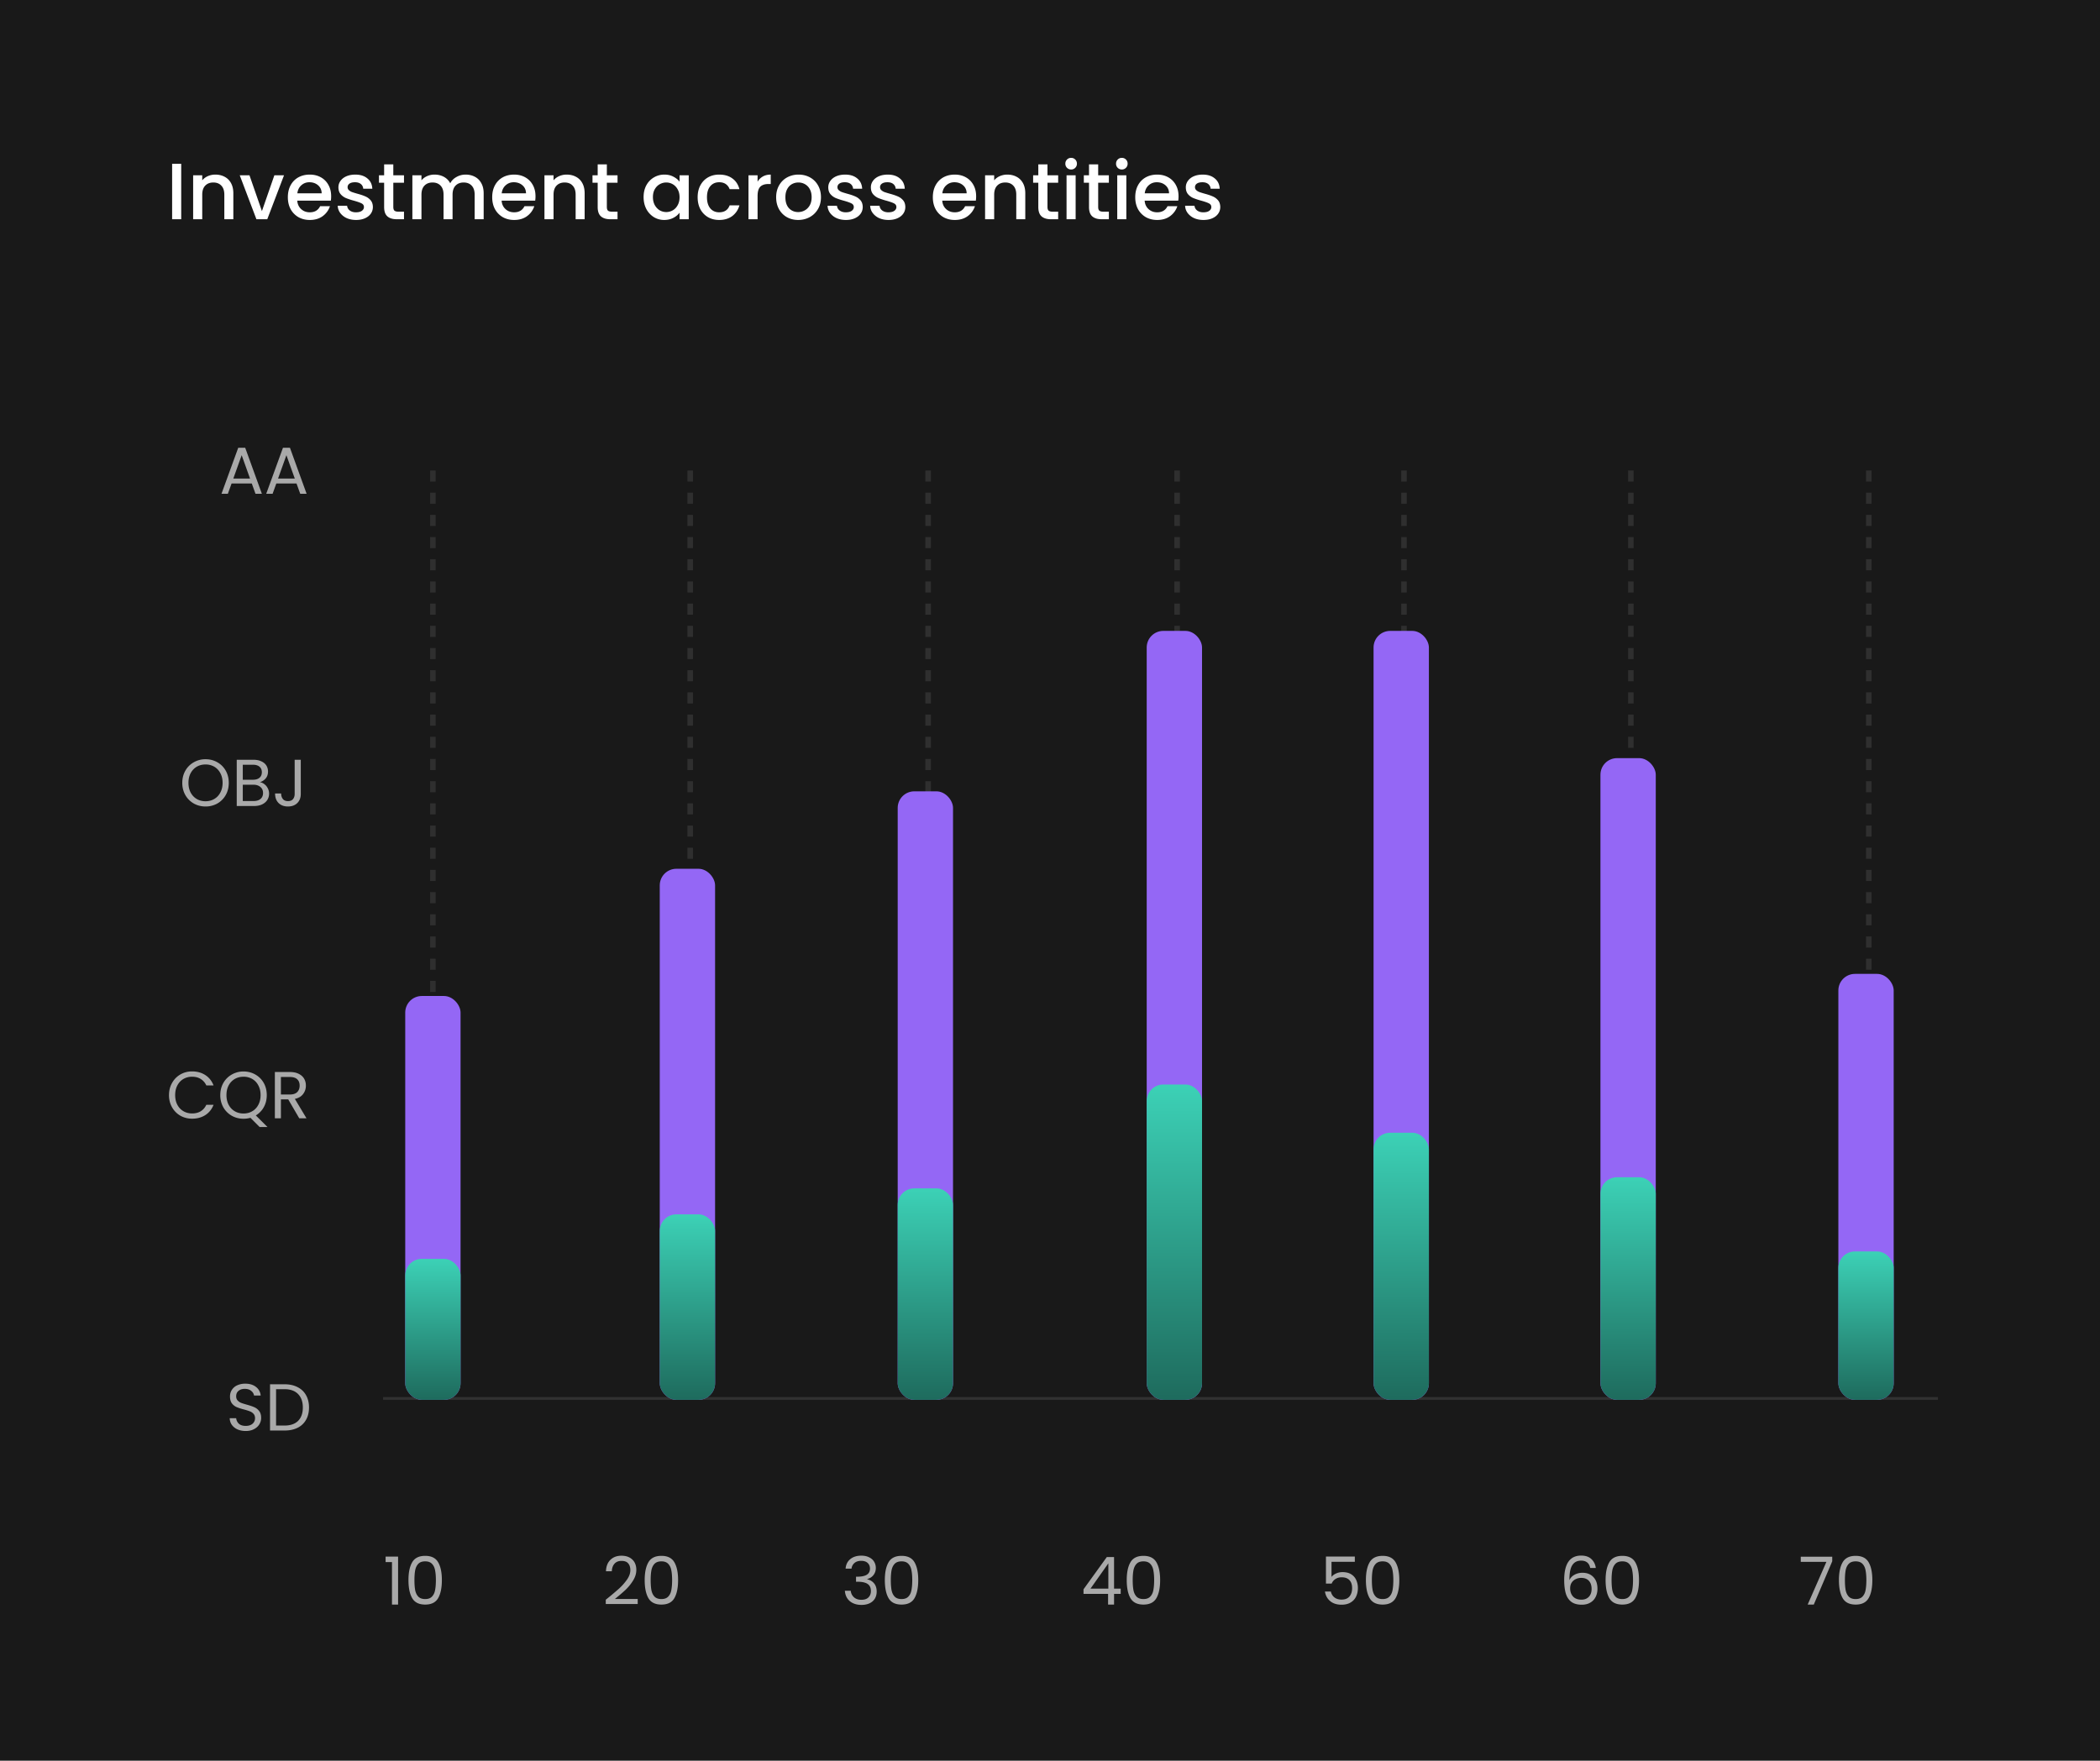 <svg xmlns="http://www.w3.org/2000/svg" width="316" height="265" fill="none"><rect width="100%" height="100%" fill="#333333" stroke="none"/><path fill="#000" fill-opacity=".5" d="M0 0h316v265H0z"/><path fill="#fff" d="M27.268 24.66V33H25.9v-8.34h1.368zm5.132 1.62c.52 0 .984.108 1.392.324.416.216.74.536.972.96.232.424.348.936.348 1.536V33h-1.356v-3.696c0-.592-.148-1.044-.444-1.356-.296-.32-.7-.48-1.212-.48s-.92.16-1.224.48c-.296.312-.444.764-.444 1.356V33h-1.368v-6.612h1.368v.756c.224-.272.508-.484.852-.636a2.785 2.785 0 0 1 1.116-.228zm7.013 5.496 1.872-5.388h1.452L40.217 33h-1.632l-2.508-6.612h1.464l1.872 5.388zm10.418-2.244c0 .248-.016.472-.048.672h-5.052c.04.528.236.952.588 1.272.352.32.784.48 1.296.48.736 0 1.256-.308 1.56-.924h1.476a2.998 2.998 0 0 1-1.092 1.5c-.52.384-1.168.576-1.944.576-.632 0-1.2-.14-1.704-.42a3.139 3.139 0 0 1-1.176-1.2c-.28-.52-.42-1.12-.42-1.8 0-.68.136-1.276.408-1.788.28-.52.668-.92 1.164-1.2.504-.28 1.08-.42 1.728-.42.624 0 1.18.136 1.668.408.488.272.868.656 1.14 1.152.272.488.408 1.052.408 1.692zm-1.428-.432c-.008-.504-.188-.908-.54-1.212-.352-.304-.788-.456-1.308-.456-.472 0-.876.152-1.212.456-.336.296-.536.7-.6 1.212h3.66zm5.174 4.008c-.52 0-.988-.092-1.404-.276a2.536 2.536 0 0 1-.972-.768 1.943 1.943 0 0 1-.384-1.092h1.416a.99.99 0 0 0 .396.708c.248.184.556.276.924.276.384 0 .68-.072.888-.216.216-.152.324-.344.324-.576 0-.248-.12-.432-.36-.552-.232-.12-.604-.252-1.116-.396a10.83 10.83 0 0 1-1.212-.396 2.176 2.176 0 0 1-.816-.588c-.224-.264-.336-.612-.336-1.044 0-.352.104-.672.312-.96.208-.296.504-.528.888-.696.392-.168.84-.252 1.344-.252.752 0 1.356.192 1.812.576.464.376.712.892.744 1.548h-1.368a.974.974 0 0 0-.36-.708c-.216-.176-.508-.264-.876-.264-.36 0-.636.068-.828.204a.632.632 0 0 0-.288.54c0 .176.064.324.192.444s.284.216.468.288c.184.064.456.148.816.252.48.128.872.26 1.176.396.312.128.58.32.804.576.224.256.34.596.348 1.02 0 .376-.104.712-.312 1.008-.208.296-.504.528-.888.696-.376.168-.82.252-1.332.252zm5.607-5.604v3.66c0 .248.056.428.168.54.12.104.32.156.6.156h.84V33h-1.08c-.617 0-1.089-.144-1.417-.432-.328-.288-.492-.756-.492-1.404v-3.66h-.78v-1.116h.78v-1.644h1.38v1.644h1.608v1.116h-1.607zm10.872-1.224c.52 0 .984.108 1.392.324.416.216.74.536.972.96.24.424.36.936.36 1.536V33h-1.356v-3.696c0-.592-.148-1.044-.444-1.356-.296-.32-.7-.48-1.212-.48s-.92.16-1.224.48c-.296.312-.444.764-.444 1.356V33h-1.356v-3.696c0-.592-.148-1.044-.444-1.356-.296-.32-.7-.48-1.212-.48s-.92.16-1.224.48c-.296.312-.444.764-.444 1.356V33h-1.368v-6.612h1.368v.756c.224-.272.508-.484.852-.636a2.7 2.7 0 0 1 1.104-.228c.528 0 1 .112 1.416.336.416.224.736.548.96.972.2-.4.512-.716.936-.948.424-.24.88-.36 1.368-.36zm10.525 3.252c0 .248-.016.472-.048.672h-5.052c.04.528.236.952.588 1.272.352.32.784.48 1.296.48.736 0 1.256-.308 1.56-.924h1.476a2.998 2.998 0 0 1-1.092 1.5c-.52.384-1.168.576-1.944.576-.632 0-1.2-.14-1.704-.42a3.139 3.139 0 0 1-1.176-1.2c-.28-.52-.42-1.12-.42-1.8 0-.68.136-1.276.408-1.788.28-.52.668-.92 1.164-1.2.504-.28 1.08-.42 1.728-.42.624 0 1.18.136 1.668.408.488.272.868.656 1.14 1.152.272.488.408 1.052.408 1.692zm-1.428-.432c-.008-.504-.188-.908-.54-1.212-.352-.304-.788-.456-1.308-.456-.472 0-.876.152-1.212.456-.336.296-.536.7-.6 1.212h3.66zm6.11-2.82c.52 0 .984.108 1.392.324.416.216.74.536.972.96.232.424.348.936.348 1.536V33H86.62v-3.696c0-.592-.148-1.044-.444-1.356-.296-.32-.7-.48-1.212-.48s-.92.16-1.224.48c-.296.312-.444.764-.444 1.356V33h-1.368v-6.612h1.368v.756c.224-.272.508-.484.852-.636a2.785 2.785 0 0 1 1.116-.228zm6.053 1.224v3.66c0 .248.056.428.168.54.12.104.32.156.6.156h.84V33h-1.08c-.616 0-1.088-.144-1.416-.432-.328-.288-.492-.756-.492-1.404v-3.66h-.78v-1.116h.78v-1.644h1.38v1.644h1.608v1.116h-1.608zm5.53 2.16c0-.664.136-1.252.408-1.764a3.047 3.047 0 0 1 2.712-1.62c.52 0 .972.104 1.356.312.392.2.704.452.936.756v-.96h1.38V33h-1.38v-.984a2.717 2.717 0 0 1-.948.78c-.4.208-.856.312-1.368.312a2.938 2.938 0 0 1-1.56-.432 3.206 3.206 0 0 1-1.128-1.224c-.272-.528-.408-1.124-.408-1.788zm5.412.024c0-.456-.096-.852-.288-1.188a1.938 1.938 0 0 0-.732-.768 1.93 1.93 0 0 0-.984-.264c-.352 0-.68.088-.984.264-.304.168-.552.42-.744.756-.184.328-.276.72-.276 1.176 0 .456.092.856.276 1.2.192.344.44.608.744.792a1.974 1.974 0 0 0 1.968 0c.304-.176.548-.432.732-.768.192-.344.288-.744.288-1.2zm2.721 0c0-.68.136-1.276.408-1.788.28-.52.664-.92 1.152-1.2.488-.28 1.048-.42 1.68-.42.8 0 1.46.192 1.98.576.528.376.884.916 1.068 1.62h-1.476a1.56 1.56 0 0 0-.576-.768c-.264-.184-.596-.276-.996-.276-.56 0-1.008.2-1.344.6-.328.392-.492.944-.492 1.656s.164 1.268.492 1.668c.336.4.784.6 1.344.6.792 0 1.316-.348 1.572-1.044h1.476c-.192.672-.552 1.208-1.08 1.608-.528.392-1.184.588-1.968.588-.632 0-1.192-.14-1.68-.42a3.08 3.08 0 0 1-1.152-1.2c-.272-.52-.408-1.12-.408-1.8zm9.019-2.34c.2-.336.464-.596.792-.78.336-.192.732-.288 1.188-.288v1.416h-.348c-.536 0-.944.136-1.224.408-.272.272-.408.744-.408 1.416V33h-1.368v-6.612h1.368v.96zm6.106 5.76c-.624 0-1.188-.14-1.692-.42a3.113 3.113 0 0 1-1.188-1.2c-.288-.52-.432-1.12-.432-1.8 0-.672.148-1.268.444-1.788.296-.52.7-.92 1.212-1.2a3.517 3.517 0 0 1 1.716-.42c.632 0 1.204.14 1.716.42.512.28.916.68 1.212 1.2.296.52.444 1.116.444 1.788 0 .672-.152 1.268-.456 1.788-.304.52-.72.924-1.248 1.212-.52.28-1.096.42-1.728.42zm0-1.188c.352 0 .68-.084.984-.252.312-.168.564-.42.756-.756.192-.336.288-.744.288-1.224s-.092-.884-.276-1.212a1.855 1.855 0 0 0-.732-.756 2.002 2.002 0 0 0-.984-.252c-.352 0-.68.084-.984.252-.296.168-.532.42-.708.756-.176.328-.264.732-.264 1.212 0 .712.18 1.264.54 1.656.368.384.828.576 1.38.576zm7.184 1.188c-.52 0-.988-.092-1.404-.276a2.536 2.536 0 0 1-.972-.768 1.943 1.943 0 0 1-.384-1.092h1.416a.99.99 0 0 0 .396.708c.248.184.556.276.924.276.384 0 .68-.072.888-.216.216-.152.324-.344.324-.576 0-.248-.12-.432-.36-.552-.232-.12-.604-.252-1.116-.396a10.83 10.83 0 0 1-1.212-.396 2.176 2.176 0 0 1-.816-.588c-.224-.264-.336-.612-.336-1.044 0-.352.104-.672.312-.96.208-.296.504-.528.888-.696.392-.168.84-.252 1.344-.252.752 0 1.356.192 1.812.576.464.376.712.892.744 1.548h-1.368a.974.974 0 0 0-.36-.708c-.216-.176-.508-.264-.876-.264-.36 0-.636.068-.828.204a.632.632 0 0 0-.288.54c0 .176.064.324.192.444s.284.216.468.288c.184.064.456.148.816.252.48.128.872.26 1.176.396.312.128.58.32.804.576.224.256.34.596.348 1.02 0 .376-.104.712-.312 1.008-.208.296-.504.528-.888.696-.376.168-.82.252-1.332.252zm6.41 0c-.52 0-.988-.092-1.404-.276a2.536 2.536 0 0 1-.972-.768 1.943 1.943 0 0 1-.384-1.092h1.416a.99.99 0 0 0 .396.708c.248.184.556.276.924.276.384 0 .68-.072.888-.216.216-.152.324-.344.324-.576 0-.248-.12-.432-.36-.552-.232-.12-.604-.252-1.116-.396a10.83 10.83 0 0 1-1.212-.396 2.176 2.176 0 0 1-.816-.588c-.224-.264-.336-.612-.336-1.044 0-.352.104-.672.312-.96.208-.296.504-.528.888-.696.392-.168.84-.252 1.344-.252.752 0 1.356.192 1.812.576.464.376.712.892.744 1.548h-1.368a.974.974 0 0 0-.36-.708c-.216-.176-.508-.264-.876-.264-.36 0-.636.068-.828.204a.632.632 0 0 0-.288.54c0 .176.064.324.192.444s.284.216.468.288c.184.064.456.148.816.252.48.128.872.26 1.176.396.312.128.58.32.804.576.224.256.34.596.348 1.02 0 .376-.104.712-.312 1.008-.208.296-.504.528-.888.696-.376.168-.82.252-1.332.252zm13.188-3.576c0 .248-.016.472-.048.672h-5.052c.04.528.236.952.588 1.272.352.32.784.48 1.296.48.736 0 1.256-.308 1.56-.924h1.476a2.998 2.998 0 0 1-1.092 1.5c-.52.384-1.168.576-1.944.576-.632 0-1.2-.14-1.704-.42a3.139 3.139 0 0 1-1.176-1.2c-.28-.52-.42-1.12-.42-1.8 0-.68.136-1.276.408-1.788.28-.52.668-.92 1.164-1.2.504-.28 1.08-.42 1.728-.42.624 0 1.18.136 1.668.408.488.272.868.656 1.14 1.152.272.488.408 1.052.408 1.692zm-1.428-.432c-.008-.504-.188-.908-.54-1.212-.352-.304-.788-.456-1.308-.456-.472 0-.876.152-1.212.456-.336.296-.536.7-.6 1.212h3.66zm6.11-2.82c.52 0 .984.108 1.392.324.416.216.74.536.972.96.232.424.348.936.348 1.536V33h-1.356v-3.696c0-.592-.148-1.044-.444-1.356-.296-.32-.7-.48-1.212-.48s-.92.16-1.224.48c-.296.312-.444.764-.444 1.356V33h-1.368v-6.612h1.368v.756c.224-.272.508-.484.852-.636a2.785 2.785 0 0 1 1.116-.228zm6.053 1.224v3.66c0 .248.056.428.168.54.12.104.32.156.6.156h.84V33h-1.08c-.616 0-1.088-.144-1.416-.432-.328-.288-.492-.756-.492-1.404v-3.66h-.78v-1.116h.78v-1.644h1.38v1.644h1.608v1.116h-1.608zm3.565-1.992a.847.847 0 0 1-.624-.252.847.847 0 0 1-.252-.624c0-.248.084-.456.252-.624a.847.847 0 0 1 .624-.252c.24 0 .444.084.612.252a.847.847 0 0 1 .252.624.847.847 0 0 1-.252.624.833.833 0 0 1-.612.252zm.672.876V33h-1.368v-6.612h1.368zm3.392 1.116v3.66c0 .248.056.428.168.54.12.104.32.156.6.156h.84V33h-1.08c-.616 0-1.088-.144-1.416-.432-.328-.288-.492-.756-.492-1.404v-3.66h-.78v-1.116h.78v-1.644h1.38v1.644h1.608v1.116h-1.608zm3.565-1.992a.847.847 0 0 1-.624-.252.847.847 0 0 1-.252-.624c0-.248.084-.456.252-.624a.847.847 0 0 1 .624-.252c.24 0 .444.084.612.252a.847.847 0 0 1 .252.624.847.847 0 0 1-.252.624.833.833 0 0 1-.612.252zm.672.876V33h-1.368v-6.612h1.368zm7.856 3.144c0 .248-.016.472-.048.672h-5.052c.04.528.236.952.588 1.272.352.32.784.48 1.296.48.736 0 1.256-.308 1.56-.924h1.476a2.998 2.998 0 0 1-1.092 1.5c-.52.384-1.168.576-1.944.576-.632 0-1.2-.14-1.704-.42a3.139 3.139 0 0 1-1.176-1.2c-.28-.52-.42-1.12-.42-1.8 0-.68.136-1.276.408-1.788.28-.52.668-.92 1.164-1.2.504-.28 1.08-.42 1.728-.42.624 0 1.18.136 1.668.408.488.272.868.656 1.14 1.152.272.488.408 1.052.408 1.692zm-1.428-.432c-.008-.504-.188-.908-.54-1.212-.352-.304-.788-.456-1.308-.456-.472 0-.876.152-1.212.456-.336.296-.536.7-.6 1.212h3.66zm5.174 4.008c-.52 0-.988-.092-1.404-.276a2.536 2.536 0 0 1-.972-.768 1.943 1.943 0 0 1-.384-1.092h1.416a.99.99 0 0 0 .396.708c.248.184.556.276.924.276.384 0 .68-.072.888-.216.216-.152.324-.344.324-.576 0-.248-.12-.432-.36-.552-.232-.12-.604-.252-1.116-.396a10.83 10.83 0 0 1-1.212-.396 2.176 2.176 0 0 1-.816-.588c-.224-.264-.336-.612-.336-1.044 0-.352.104-.672.312-.96.208-.296.504-.528.888-.696.392-.168.84-.252 1.344-.252.752 0 1.356.192 1.812.576.464.376.712.892.744 1.548h-1.368a.974.974 0 0 0-.36-.708c-.216-.176-.508-.264-.876-.264-.36 0-.636.068-.828.204a.632.632 0 0 0-.288.54c0 .176.064.324.192.444s.284.216.468.288c.184.064.456.148.816.252.48.128.872.26 1.176.396.312.128.58.32.804.576.224.256.34.596.348 1.02 0 .376-.104.712-.312 1.008-.208.296-.504.528-.888.696-.376.168-.82.252-1.332.252z"/><path fill="#A9A9A9" d="M58.024 235.121v-.829h1.879v7.224h-.92v-6.395h-.959zm3.44 2.708c0-1.146.187-2.039.56-2.678.373-.646 1.026-.969 1.958-.969.926 0 1.576.323 1.949.969.373.639.56 1.532.56 2.678 0 1.165-.187 2.071-.56 2.717-.373.647-1.023.97-1.949.97-.932 0-1.585-.323-1.958-.97-.373-.646-.56-1.552-.56-2.717zm4.127 0c0-.58-.04-1.069-.12-1.469-.073-.406-.23-.733-.47-.979-.233-.247-.572-.37-1.019-.37-.453 0-.799.123-1.039.37-.233.246-.39.573-.47.979-.073.4-.11.889-.11 1.469 0 .599.037 1.102.11 1.508.08.407.237.733.47.98.24.246.586.369 1.04.369.446 0 .785-.123 1.018-.369.24-.247.397-.573.47-.98.08-.406.12-.909.12-1.508zm25.563 2.957a46.99 46.99 0 0 0 1.988-1.668 8.17 8.17 0 0 0 1.21-1.369c.332-.48.499-.949.499-1.409 0-.433-.107-.773-.32-1.019-.206-.253-.543-.38-1.009-.38-.453 0-.806.143-1.059.43-.246.28-.38.656-.4 1.129h-.879c.027-.746.253-1.322.68-1.729.426-.406.975-.609 1.648-.609.686 0 1.23.19 1.629.569.406.38.61.903.61 1.569 0 .553-.167 1.092-.5 1.619a7.12 7.12 0 0 1-1.12 1.378c-.419.393-.955.853-1.608 1.379h3.437v.76h-4.806v-.65zm5.857-2.957c0-1.146.187-2.039.56-2.678.373-.646 1.026-.969 1.958-.969.926 0 1.575.323 1.948.969.373.639.56 1.532.56 2.678 0 1.165-.187 2.071-.56 2.717-.373.647-1.022.97-1.948.97-.932 0-1.585-.323-1.958-.97-.373-.646-.56-1.552-.56-2.717zm4.127 0c0-.58-.04-1.069-.12-1.469-.073-.406-.23-.733-.47-.979-.233-.247-.573-.37-1.019-.37-.453 0-.8.123-1.04.37-.232.246-.389.573-.469.979-.073.4-.11.889-.11 1.469 0 .599.037 1.102.11 1.508.08.407.237.733.47.98.24.246.586.369 1.04.369.445 0 .785-.123 1.018-.369.24-.247.397-.573.47-.98.08-.406.12-.909.12-1.508zm26.106-1.719c.047-.613.283-1.092.709-1.439.427-.346.98-.519 1.659-.519.453 0 .843.083 1.169.25.333.159.583.379.749.659.174.28.26.596.26.949 0 .413-.12.77-.359 1.069-.234.3-.54.493-.92.58v.05c.433.106.776.316 1.029.629.254.313.38.723.38 1.229 0 .38-.086.723-.26 1.029-.173.3-.433.537-.779.71-.346.173-.763.26-1.249.26-.706 0-1.286-.184-1.739-.55-.452-.373-.706-.899-.759-1.579h.879c.047.4.21.726.49.98.28.253.653.379 1.119.379.466 0 .819-.12 1.059-.359.247-.247.37-.563.37-.95 0-.499-.167-.859-.5-1.079-.333-.22-.836-.33-1.508-.33h-.23v-.759h.24c.612-.007 1.075-.106 1.388-.3.313-.199.47-.506.47-.919 0-.353-.117-.636-.35-.849-.226-.213-.553-.32-.979-.32-.413 0-.746.107-.999.32a1.297 1.297 0 0 0-.45.859h-.889zm5.904 1.719c0-1.146.186-2.039.559-2.678.373-.646 1.026-.969 1.959-.969.926 0 1.575.323 1.948.969.373.639.56 1.532.56 2.678 0 1.165-.187 2.071-.56 2.717-.373.647-1.022.97-1.948.97-.933 0-1.586-.323-1.959-.97-.373-.646-.559-1.552-.559-2.717zm4.126 0c0-.58-.04-1.069-.12-1.469-.073-.406-.229-.733-.469-.979-.233-.247-.573-.37-1.019-.37-.453 0-.8.123-1.039.37-.234.246-.39.573-.47.979-.073.4-.11.889-.11 1.469 0 .599.037 1.102.11 1.508.08.407.236.733.47.98.239.246.586.369 1.039.369.446 0 .786-.123 1.019-.369.24-.247.396-.573.469-.98.08-.406.12-.909.12-1.508zm25.77 2.078v-.689l3.507-4.856h1.089v4.756h1v.789h-1v1.609h-.899v-1.609h-3.697zm3.737-4.596-2.688 3.807h2.688v-3.807zm2.767 2.518c0-1.146.186-2.039.559-2.678.373-.646 1.026-.969 1.959-.969.926 0 1.575.323 1.948.969.373.639.56 1.532.56 2.678 0 1.165-.187 2.071-.56 2.717-.373.647-1.022.97-1.948.97-.933 0-1.586-.323-1.959-.97-.373-.646-.559-1.552-.559-2.717zm4.126 0c0-.58-.04-1.069-.12-1.469-.073-.406-.229-.733-.469-.979-.233-.247-.573-.37-1.019-.37-.453 0-.8.123-1.039.37-.234.246-.39.573-.47.979-.073.4-.11.889-.11 1.469 0 .599.037 1.102.11 1.508.08.407.236.733.47.98.239.246.586.369 1.039.369.446 0 .786-.123 1.019-.369.24-.247.396-.573.469-.98.08-.406.12-.909.12-1.508zm30.196-2.748h-3.507v2.278c.153-.213.38-.386.68-.519.299-.14.622-.21.969-.21.553 0 1.002.116 1.349.349.346.227.592.523.739.89a2.9 2.9 0 0 1 .23 1.149c0 .479-.09.909-.27 1.289-.18.379-.456.679-.829.899-.367.22-.823.33-1.369.33-.7 0-1.266-.18-1.699-.54-.433-.36-.696-.839-.789-1.439h.889c.087.38.27.676.55.89.279.213.633.319 1.059.319.526 0 .922-.156 1.189-.469.266-.32.4-.74.4-1.259 0-.52-.134-.92-.4-1.199-.267-.287-.66-.43-1.179-.43-.353 0-.663.087-.929.26-.26.166-.45.396-.57.689h-.859v-4.076h4.346v.799zm1.668 2.748c0-1.146.187-2.039.56-2.678.373-.646 1.025-.969 1.958-.969.926 0 1.575.323 1.948.969.373.639.56 1.532.56 2.678 0 1.165-.187 2.071-.56 2.717-.373.647-1.022.97-1.948.97-.933 0-1.585-.323-1.958-.97-.373-.646-.56-1.552-.56-2.717zm4.127 0c0-.58-.04-1.069-.12-1.469-.074-.406-.23-.733-.47-.979-.233-.247-.573-.37-1.019-.37-.453 0-.799.123-1.039.37-.233.246-.39.573-.47.979-.073.4-.11.889-.11 1.469 0 .599.037 1.102.11 1.508.08.407.237.733.47.98.24.246.586.369 1.039.369.446 0 .786-.123 1.019-.369.24-.247.396-.573.47-.98.08-.406.12-.909.12-1.508zm29.626-1.819c-.147-.739-.603-1.109-1.369-1.109-.593 0-1.036.23-1.329.69-.293.453-.436 1.202-.43 2.248.153-.347.407-.616.76-.81a2.432 2.432 0 0 1 1.199-.299c.686 0 1.232.213 1.638.639.413.426.62 1.016.62 1.769 0 .453-.09.859-.27 1.219a1.99 1.99 0 0 1-.799.859c-.353.213-.783.32-1.289.32-.686 0-1.223-.154-1.609-.46-.386-.306-.656-.729-.809-1.269-.153-.54-.23-1.206-.23-1.998 0-2.445.853-3.667 2.558-3.667.653 0 1.165.176 1.539.529.373.353.592.8.659 1.339h-.839zm-1.359 1.489c-.287 0-.556.06-.81.18-.253.113-.459.29-.619.529-.153.234-.23.52-.23.86 0 .506.147.919.44 1.239.293.313.713.469 1.259.469.466 0 .836-.143 1.109-.429.28-.293.419-.686.419-1.179 0-.52-.133-.926-.399-1.219-.267-.3-.656-.45-1.169-.45zm3.674.33c0-1.146.187-2.039.56-2.678.373-.646 1.026-.969 1.958-.969.926 0 1.576.323 1.949.969.373.639.559 1.532.559 2.678 0 1.165-.186 2.071-.559 2.717-.373.647-1.023.97-1.949.97-.932 0-1.585-.323-1.958-.97-.373-.646-.56-1.552-.56-2.717zm4.127 0c0-.58-.04-1.069-.12-1.469-.073-.406-.23-.733-.47-.979-.233-.247-.572-.37-1.019-.37-.453 0-.799.123-1.039.37-.233.246-.39.573-.469.979-.074.4-.11.889-.11 1.469 0 .599.036 1.102.11 1.508.079.407.236.733.469.98.24.246.586.369 1.039.369.447 0 .786-.123 1.019-.369.24-.247.397-.573.47-.98.08-.406.12-.909.12-1.508zm29.977-2.828-2.777 6.515h-.92l2.818-6.425h-3.857v-.779h4.736v.689zm1.008 2.828c0-1.146.187-2.039.56-2.678.373-.646 1.026-.969 1.958-.969.926 0 1.576.323 1.949.969.373.639.559 1.532.559 2.678 0 1.165-.186 2.071-.559 2.717-.373.647-1.023.97-1.949.97-.932 0-1.585-.323-1.958-.97-.373-.646-.56-1.552-.56-2.717zm4.127 0c0-.58-.04-1.069-.12-1.469-.073-.406-.23-.733-.469-.979-.234-.247-.573-.37-1.02-.37-.453 0-.799.123-1.039.37-.233.246-.389.573-.469.979-.074.4-.11.889-.11 1.469 0 .599.036 1.102.11 1.508.08.407.236.733.469.98.24.246.586.369 1.039.369.447 0 .786-.123 1.02-.369.239-.247.396-.573.469-.98.08-.406.12-.909.12-1.508zM37.886 72.772h-3.038l-.56 1.548h-.958l2.518-6.924h1.049l2.508 6.924h-.96l-.56-1.548zm-.26-.74-1.259-3.517-1.259 3.517h2.518zm6.993.74H41.58l-.56 1.548h-.959l2.518-6.924h1.05l2.507 6.924h-.959l-.56-1.548zm-.26-.74-1.26-3.517-1.258 3.517h2.518zM30.927 121.39c-.646 0-1.236-.15-1.769-.449a3.42 3.42 0 0 1-1.269-1.269 3.694 3.694 0 0 1-.46-1.839c0-.679.154-1.289.46-1.828a3.32 3.32 0 0 1 1.27-1.269 3.479 3.479 0 0 1 1.768-.46c.652 0 1.245.153 1.778.46.533.3.953.719 1.26 1.259.306.539.459 1.152.459 1.838 0 .686-.153 1.299-.46 1.839a3.346 3.346 0 0 1-1.259 1.269 3.572 3.572 0 0 1-1.778.449zm0-.789c.486 0 .922-.113 1.309-.34.393-.226.7-.549.919-.969.226-.42.34-.906.34-1.459 0-.559-.114-1.046-.34-1.459a2.375 2.375 0 0 0-.91-.969 2.563 2.563 0 0 0-1.318-.339c-.493 0-.933.113-1.32.339-.386.227-.692.55-.918.969-.22.413-.33.9-.33 1.459 0 .553.11 1.039.33 1.459.226.42.532.743.919.969.393.227.832.34 1.319.34zm8.184-2.868c.253.04.483.144.69.31.213.167.38.373.5.62a1.7 1.7 0 0 1 .19.789c0 .353-.09.673-.27.959-.18.28-.444.503-.79.67-.34.159-.743.239-1.209.239h-2.598v-6.964h2.498c.473 0 .876.08 1.209.24.333.153.583.363.75.629.166.267.25.567.25.9 0 .413-.114.756-.34 1.029a1.86 1.86 0 0 1-.88.579zm-2.578-.369h1.53c.425 0 .755-.1.988-.3.233-.2.35-.476.35-.829s-.117-.63-.35-.83c-.233-.2-.57-.3-1.009-.3h-1.509v2.259zm1.609 3.207c.453 0 .806-.107 1.06-.32.252-.213.379-.509.379-.889 0-.386-.133-.689-.4-.909-.266-.227-.623-.34-1.069-.34h-1.579v2.458h1.609zm7.117-6.215v5.146c0 .573-.177 1.032-.53 1.379-.353.339-.819.509-1.398.509-.587 0-1.056-.173-1.41-.519-.352-.353-.529-.833-.529-1.439h.91c.006.34.093.616.26.829.172.213.429.32.769.32s.592-.1.759-.3c.166-.206.25-.466.25-.779v-5.146h.919zM25.43 164.833c0-.679.153-1.289.46-1.828a3.339 3.339 0 0 1 1.248-1.279 3.479 3.479 0 0 1 1.769-.46c.76 0 1.422.183 1.988.55.566.366.98.886 1.24 1.558h-1.09a2.183 2.183 0 0 0-.84-.969c-.359-.226-.792-.339-1.298-.339a2.55 2.55 0 0 0-1.31.339c-.386.227-.689.55-.908.969-.22.413-.33.9-.33 1.459 0 .553.11 1.039.33 1.459.22.413.523.733.909.959.386.227.823.34 1.309.34.506 0 .939-.11 1.299-.33.366-.226.646-.549.839-.969h1.09c-.26.666-.674 1.182-1.24 1.549-.566.359-1.229.539-1.988.539-.646 0-1.236-.15-1.769-.449a3.368 3.368 0 0 1-1.249-1.269c-.306-.54-.46-1.149-.46-1.829zm13.643 4.806-1.389-1.389a3.88 3.88 0 0 1-1.04.14c-.645 0-1.235-.15-1.768-.449a3.42 3.42 0 0 1-1.269-1.269 3.695 3.695 0 0 1-.46-1.839c0-.679.154-1.289.46-1.828a3.321 3.321 0 0 1 1.27-1.269 3.479 3.479 0 0 1 1.768-.46c.653 0 1.245.153 1.778.46.533.3.953.719 1.26 1.259.306.539.459 1.152.459 1.838 0 .666-.147 1.266-.44 1.799a3.281 3.281 0 0 1-1.209 1.259l1.759 1.748h-1.18zm-4.996-4.806c0 .553.11 1.039.33 1.459.226.42.533.743.919.969.393.227.833.34 1.319.34s.922-.113 1.309-.34c.393-.226.7-.549.919-.969.227-.42.34-.906.34-1.459 0-.559-.114-1.046-.34-1.459a2.375 2.375 0 0 0-.91-.969 2.563 2.563 0 0 0-1.318-.339c-.493 0-.933.113-1.319.339a2.45 2.45 0 0 0-.92.969c-.22.413-.329.9-.329 1.459zm10.952 3.487-1.659-2.847h-1.099v2.847h-.91v-6.964h2.249c.526 0 .97.09 1.329.27.366.18.64.423.82.729.179.307.269.656.269 1.049 0 .48-.14.903-.42 1.269-.273.367-.686.61-1.239.73l1.749 2.917h-1.09zm-2.758-3.577h1.339c.493 0 .863-.12 1.109-.359.246-.247.37-.573.37-.98 0-.413-.123-.732-.37-.959-.24-.226-.61-.34-1.11-.34h-1.338v2.638zm-5.294 50.647c-.46 0-.872-.08-1.238-.24a2.115 2.115 0 0 1-.85-.679 1.763 1.763 0 0 1-.32-1.009h.97a1.3 1.3 0 0 0 .4.829c.24.22.586.33 1.038.33.434 0 .773-.107 1.02-.32.253-.22.38-.499.38-.839 0-.267-.074-.483-.22-.65a1.402 1.402 0 0 0-.55-.379 8.494 8.494 0 0 0-.89-.28 8.07 8.07 0 0 1-1.108-.36 1.842 1.842 0 0 1-.71-.559c-.193-.26-.29-.606-.29-1.039 0-.38.097-.716.29-1.01a1.89 1.89 0 0 1 .81-.679 2.9 2.9 0 0 1 1.209-.24c.652 0 1.185.163 1.598.49a1.8 1.8 0 0 1 .71 1.299h-1c-.033-.267-.173-.5-.42-.7-.246-.206-.572-.309-.978-.309-.38 0-.69.099-.93.299-.24.193-.36.467-.36.82 0 .253.07.459.21.619.147.16.324.283.53.37.213.08.51.173.89.28.459.126.829.253 1.108.379.28.12.52.31.72.57.2.253.3.599.3 1.039 0 .34-.09.659-.27.959-.18.3-.447.543-.8.729-.353.187-.769.28-1.248.28zm5.825-7.034c.76 0 1.415.143 1.968.43.56.28.986.683 1.28 1.209.299.526.449 1.145.449 1.858 0 .713-.15 1.332-.45 1.859a2.94 2.94 0 0 1-1.279 1.199c-.553.273-1.209.409-1.968.409h-2.168v-6.964h2.168zm0 6.215c.899 0 1.585-.237 2.058-.709.473-.48.71-1.15.71-2.009 0-.866-.24-1.542-.72-2.028-.473-.486-1.156-.729-2.048-.729h-1.26v5.475h1.26z"/><path stroke="#383838" stroke-width=".416" d="M57.645 210.491h233.971" opacity=".8"/><path stroke="#fff" stroke-dasharray="1.67 1.67" stroke-opacity=".12" stroke-width=".833" d="M65.137 70.816V210.7m74.522-139.884V210.7M103.858 70.816V210.7m73.269-139.884V210.7m34.141-139.884V210.7m34.137-139.884V210.7m35.804-139.884V210.7" opacity=".8"/><rect width="8.326" height="60.783" x="60.977" y="149.914" fill="#9467F5" rx="2.498"/><rect width="8.326" height="79.933" x="99.277" y="130.766" fill="#9467F5" rx="2.498"/><rect width="8.326" height="91.59" x="135.082" y="119.109" fill="#9467F5" rx="2.498"/><rect width="8.326" height="115.737" x="172.551" y="94.961" fill="#9467F5" rx="2.498"/><rect width="8.326" height="115.737" x="206.688" y="94.961" fill="#9467F5" rx="2.498"/><rect width="8.326" height="96.586" x="240.828" y="114.113" fill="#9467F5" rx="2.498"/><rect width="8.326" height="64.113" x="276.629" y="146.586" fill="#9467F5" rx="2.498"/><rect width="8.326" height="21.218" x="60.977" y="189.48" fill="url(#a)" rx="2.498"/><rect width="8.326" height="27.918" x="99.277" y="182.781" fill="url(#b)" rx="2.498"/><rect width="8.326" height="31.826" x="135.082" y="178.871" fill="url(#c)" rx="2.498"/><rect width="8.326" height="47.46" x="172.551" y="163.238" fill="url(#d)" rx="2.498"/><rect width="8.326" height="40.202" x="206.688" y="170.496" fill="url(#e)" rx="2.498"/><rect width="8.326" height="33.502" x="240.828" y="177.195" fill="url(#f)" rx="2.498"/><rect width="8.326" height="22.334" x="276.629" y="188.363" fill="url(#g)" rx="2.498"/><defs><linearGradient id="a" x1="65.14" x2="65.14" y1="189.48" y2="210.698" gradientUnits="userSpaceOnUse"><stop stop-color="#3CD1B6"/><stop offset="1" stop-color="#1E6B5D"/></linearGradient><linearGradient id="b" x1="103.441" x2="103.441" y1="182.781" y2="210.699" gradientUnits="userSpaceOnUse"><stop stop-color="#3CD1B6"/><stop offset="1" stop-color="#1E6B5D"/></linearGradient><linearGradient id="c" x1="139.245" x2="139.245" y1="178.871" y2="210.697" gradientUnits="userSpaceOnUse"><stop stop-color="#3CD1B6"/><stop offset="1" stop-color="#1E6B5D"/></linearGradient><linearGradient id="d" x1="176.714" x2="176.714" y1="163.238" y2="210.699" gradientUnits="userSpaceOnUse"><stop stop-color="#3CD1B6"/><stop offset="1" stop-color="#1E6B5D"/></linearGradient><linearGradient id="e" x1="210.851" x2="210.851" y1="170.496" y2="210.698" gradientUnits="userSpaceOnUse"><stop stop-color="#3CD1B6"/><stop offset="1" stop-color="#1E6B5D"/></linearGradient><linearGradient id="f" x1="244.991" x2="244.991" y1="177.195" y2="210.697" gradientUnits="userSpaceOnUse"><stop stop-color="#3CD1B6"/><stop offset="1" stop-color="#1E6B5D"/></linearGradient><linearGradient id="g" x1="280.792" x2="280.792" y1="188.363" y2="210.698" gradientUnits="userSpaceOnUse"><stop stop-color="#3CD1B6"/><stop offset="1" stop-color="#1E6B5D"/></linearGradient></defs></svg>